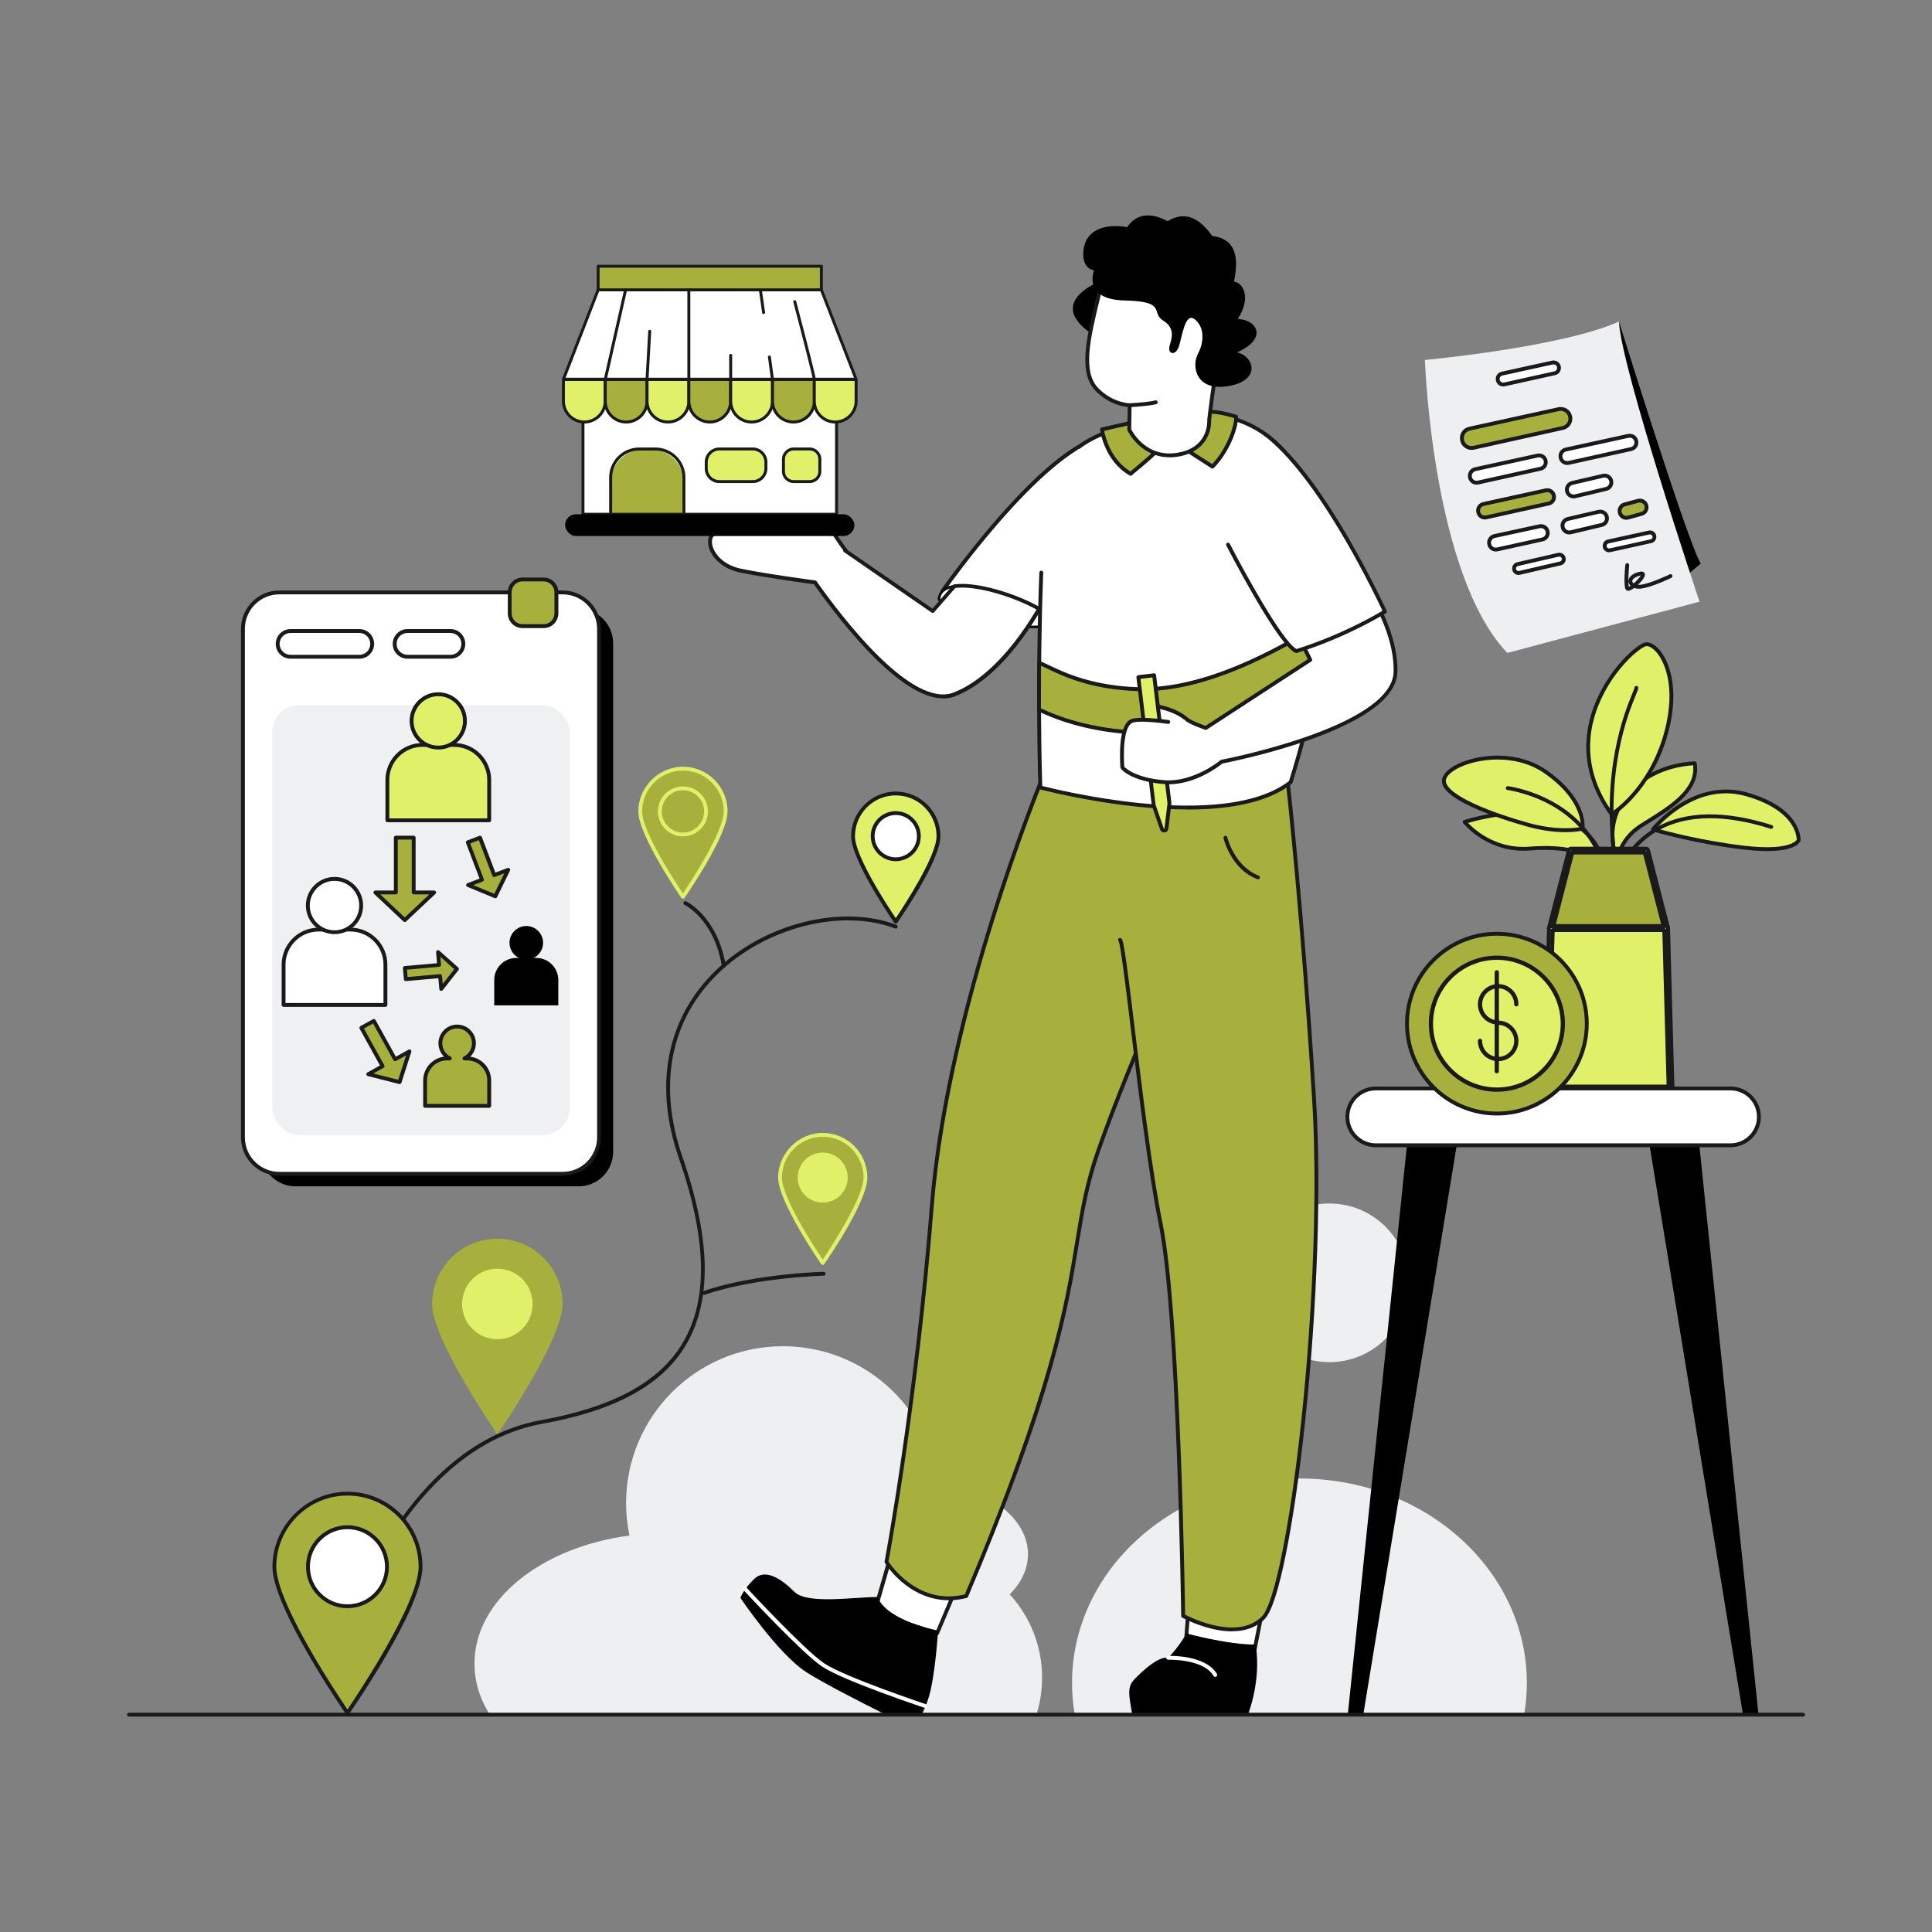<?xml version="1.0" encoding="UTF-8"?>
<svg id="Layer_1" data-name="Layer 1" xmlns="http://www.w3.org/2000/svg" viewBox="0 0 510 510">
  <rect x="0" y="0" width="510" height="510" fill="#808080" stroke="none"/>
  <defs>
    <style>
      .cls-1 {
        fill: #e0f069;
      }

      .cls-2 {
        fill: #a7b03d;
      }

      .cls-3 {
        fill: #fff;
      }

      .cls-4 {
        fill: #d0d5d8;
      }

      .cls-5 {
        fill: #eff0f1;
      }

      .cls-6 {
        fill: #0c0a0a;
      }

      .cls-7 {
        fill: #1a1a1a;
      }

      .cls-8 {
        fill: #1a1a1a;
      }

      .cls-9 {
        fill: #eeeff0;
      }
    </style>
  </defs>
  <path d="M77.99,160.7c-5.02,0-9.11,4.09-9.11,9.11v134.24c0,5.02,4.09,9.11,9.11,9.11h74.76c5.02,0,9.11-4.09,9.11-9.11v-134.24c0-5.02-4.09-9.11-9.11-9.11h-74.76Z"/>
  <g>
    <path class="cls-1" d="M419.87,226.05s-5.27-2.93-16.11-2.05-17.14-7.03-17.14-7.03c0,0,27.83-9.23,35.74,8.06l-2.49,1.03Z"/>
    <path class="cls-8" d="M419.87,226.55c-.09,0-.17-.02-.25-.06h0c-.05-.03-5.3-2.84-15.82-1.99-.58.05-1.14.07-1.69.07-4.93,0-8.79-1.76-11.25-3.33-2.97-1.89-4.56-3.87-4.63-3.96-.1-.13-.14-.3-.09-.46.05-.16.17-.29.33-.34.07-.02,7.12-2.33,15.05-2.48,4.69-.09,8.76.59,12.12,2,4.24,1.78,7.33,4.75,9.19,8.81.06.13.06.27.01.4-.05.13-.15.23-.28.28l-2.49,1.03c-.06.03-.13.04-.19.04ZM407.75,223.32c7.2,0,11.18,1.7,12.14,2.17l1.78-.73c-3.28-6.64-10.04-9.91-20.11-9.73-6.29.11-12.03,1.62-14.02,2.2.67.71,2,1.98,3.9,3.18,2.6,1.65,6.84,3.53,12.28,3.09,1.44-.12,2.78-.17,4.03-.17Z"/>
  </g>
  <g>
    <path class="cls-1" d="M426.8,226.89c.19.52.41-5.11,6.49-8.97s15.46-8.83,14.08-16.43c-14.49.69-25.4,12.15-20.57,25.4Z"/>
    <path class="cls-8" d="M426.83,227.43c-.18,0-.41-.1-.51-.37-2.04-5.61-1.43-11.32,1.74-16.08,3.91-5.87,11.11-9.61,19.28-10,.25-.01.48.17.52.42.59,3.23-.59,6.28-3.59,9.3-2.53,2.55-5.94,4.67-8.95,6.54-.62.38-1.2.75-1.77,1.11-4.67,2.97-5.75,6.98-6.1,8.3-.12.45-.21.77-.61.79,0,0-.01,0-.02,0ZM446.94,202.02c-7.66.49-14.37,4.03-18.03,9.52-2.71,4.07-3.44,8.89-2.1,13.71.64-1.92,2.17-5.2,6.21-7.77.57-.36,1.15-.73,1.77-1.11,5.78-3.59,12.94-8.04,12.15-14.35Z"/>
  </g>
  <g>
    <path class="cls-1" d="M417.77,218.72s1.17-7.32-9.67-14.94c-10.84-7.62-26.65-2.2-26.95,2.2-.29,4.39,13.18,9.23,22.11,11.72s14.5,1.03,14.5,1.03Z"/>
    <path class="cls-8" d="M413.24,219.67c-2.51,0-5.94-.32-10.11-1.48-3.24-.9-9.43-2.77-14.6-5.17-5.46-2.54-8.04-4.85-7.89-7.07.1-1.49,1.65-3.06,4.24-4.3,3.06-1.46,7.04-2.25,10.93-2.18,4.73.09,9.07,1.44,12.57,3.9,5.7,4.01,8.09,7.95,9.08,10.56,1.1,2.88.81,4.79.8,4.88-.03.2-.18.36-.37.41-.12.03-1.78.45-4.66.45ZM417.77,218.72h0,0ZM417.77,218.72h0,0ZM395.36,200.49c-4,0-7.65.93-10.03,2.07-2.22,1.06-3.59,2.35-3.66,3.45-.11,1.68,2.48,3.83,7.3,6.08,5.1,2.37,11.23,4.22,14.44,5.12,7.44,2.07,12.55,1.35,13.89,1.1.02-.64-.03-2.12-.8-4.09-.95-2.45-3.23-6.18-8.69-10.01-3.89-2.73-8.36-3.71-12.45-3.71Z"/>
  </g>
  <g>
    <path class="cls-1" d="M425.43,214.97s10.26-6.29,14.38-21.5c4.13-15.21-1.95-23.42-5.16-23.42s-26.17,21.48-9.22,44.91Z"/>
    <path class="cls-8" d="M425.43,215.47c-.16,0-.31-.07-.41-.21-4.05-5.6-6.16-11.53-6.27-17.63-.09-4.96,1.13-9.95,3.62-14.82,3.98-7.8,10.35-13.27,12.29-13.27,1.2,0,2.58.9,3.77,2.46,1.34,1.75,5.44,8.49,1.88,21.6-2.16,7.95-6,13.45-8.85,16.66-3.1,3.49-5.65,5.08-5.76,5.14-.08.05-.17.07-.27.07ZM434.65,170.56c-1.18,0-7.26,4.65-11.38,12.71-3.76,7.36-6.39,18.69,2.28,31,.83-.58,2.86-2.11,5.17-4.72,2.76-3.12,6.5-8.47,8.6-16.22,3.43-12.66-.44-19.06-1.71-20.72-.97-1.27-2.11-2.06-2.96-2.06Z"/>
  </g>
  <g>
    <path class="cls-1" d="M436.34,218.94s10.72,3.25,24,4.81,14.45-1.95,14.45-1.95c0,0,.59-8.01-13.67-12.11s-24.78,9.24-24.78,9.24Z"/>
    <path class="cls-8" d="M466.45,224.66c-1.71,0-3.74-.12-6.17-.4-13.17-1.55-23.98-4.8-24.09-4.83-.16-.05-.29-.17-.34-.33s-.02-.34.09-.47c.11-.14,2.73-3.44,7.17-6.27,5.9-3.78,12.18-4.86,18.15-3.15,6.03,1.74,10.23,4.36,12.47,7.8,1.71,2.63,1.58,4.74,1.57,4.83,0,.04-.01.08-.02.12-.11.33-1.17,2.7-8.82,2.7ZM437.24,218.67c2.66.75,12.06,3.27,23.16,4.58,11.54,1.36,13.63-1.17,13.89-1.57,0-.4-.09-2.12-1.46-4.18-1.45-2.2-4.69-5.25-11.85-7.31-5.76-1.66-11.57-.64-17.29,3.01-3.21,2.05-5.49,4.41-6.44,5.48Z"/>
  </g>
  <path class="cls-8" d="M423.34,229.19c-.22,0-.42-.14-.49-.36-2.74-9.2-9.35-14.22-14.41-16.81-5.52-2.83-10.45-3.47-10.5-3.48-.28-.04-.48-.29-.44-.57.03-.28.29-.48.57-.44.21.03,5.13.67,10.8,3.57,3.34,1.71,6.23,3.84,8.59,6.35,2.96,3.14,5.1,6.87,6.36,11.09.08.27-.07.55-.34.63-.05.01-.1.02-.15.02Z"/>
  <path class="cls-8" d="M427.13,231.73s-.09,0-.13-.02c-.27-.07-.43-.35-.36-.62.09-.33,2.32-8.21,10.85-12.86,7.69-4.19,17.87-4.34,30.23-.43.27.08.42.37.33.64-.08.27-.37.42-.64.33-12.08-3.82-21.98-3.7-29.42.34-8.14,4.43-10.35,12.17-10.37,12.24-.06.23-.27.37-.49.37Z"/>
  <path class="cls-8" d="M426.36,227.97c-.25,0-.47-.18-.5-.44-3.3-24.1,2.95-39.37,5-44.39.3-.72.58-1.41.59-1.58,0-.28.23-.5.51-.5s.51.23.51.51c0,.3-.17.74-.67,1.95-2.03,4.96-8.2,20.04-4.94,43.87.04.28-.16.54-.44.57-.02,0-.05,0-.07,0Z"/>
  <g>
    <g>
      <g>
        <polygon class="cls-5" points="434.55 224.53 414.66 224.53 409.4 244.99 439.81 244.99 434.55 224.53"/>
        <path class="cls-5" d="M439.81,245.5h-30.42c-.16,0-.31-.07-.4-.2-.1-.12-.13-.29-.09-.44l5.26-20.46c.06-.22.26-.38.49-.38h19.89c.23,0,.43.16.49.38l5.26,20.46c.04.15,0,.31-.09.44-.1.12-.24.2-.4.2ZM410.05,244.48h29.1l-5-19.44h-19.1l-5,19.44Z"/>
      </g>
      <g>
        <polygon class="cls-5" points="409.4 244.99 408.22 287.32 440.99 287.32 439.81 244.99 409.4 244.99"/>
        <path class="cls-5" d="M440.99,287.83h-32.76c-.14,0-.27-.06-.36-.15-.1-.1-.15-.23-.14-.37l1.17-42.34c0-.28.23-.49.51-.49h30.42c.28,0,.5.22.51.49l1.17,42.34c0,.14-.05.27-.14.37-.1.1-.23.15-.36.15ZM408.74,286.81h31.72l-1.15-41.32h-29.43l-1.15,41.32Z"/>
      </g>
    </g>
    <g>
      <g>
        <polygon class="cls-2" points="434.55 224.53 414.66 224.53 409.4 244.99 439.81 244.99 434.55 224.53"/>
        <path class="cls-1" d="M439.81,245.5h-30.42c-.16,0-.31-.07-.4-.2-.1-.12-.13-.29-.09-.44l5.26-20.46c.06-.22.26-.38.49-.38h19.89c.23,0,.43.16.49.38l5.26,20.46c.04.15,0,.31-.09.44-.1.12-.24.2-.4.2ZM410.05,244.48h29.1l-5-19.44h-19.1l-5,19.44Z"/>
      </g>
      <g>
        <polygon class="cls-1" points="409.4 244.99 408.22 287.32 440.99 287.32 439.81 244.99 409.4 244.99"/>
        <path class="cls-1" d="M440.99,287.83h-32.76c-.14,0-.27-.06-.36-.15-.1-.1-.15-.23-.14-.37l1.17-42.34c0-.28.23-.49.51-.49h30.42c.28,0,.5.22.51.49l1.17,42.34c0,.14-.05.27-.14.37-.1.1-.23.15-.36.15ZM408.74,286.81h31.72l-1.15-41.32h-29.43l-1.15,41.32Z"/>
      </g>
    </g>
    <g>
      <g>
        <path class="cls-4" d="M439.81,245.5h-30.41c-.16,0-.31-.07-.4-.2-.1-.12-.13-.29-.09-.44l5.26-20.45c.06-.22.26-.38.49-.38h19.89c.23,0,.43.16.49.38l5.26,20.45c.04.15,0,.31-.09.44-.1.12-.24.2-.4.2ZM410.05,244.48h29.1l-5-19.44h-19.1l-5,19.44Z"/>
        <path class="cls-8" d="M439.81,246.01h-30.42c-.31,0-.61-.15-.8-.39-.19-.25-.26-.57-.18-.88l5.26-20.46c.12-.45.52-.76.99-.76h19.89c.46,0,.87.31.99.76l5.26,20.46c.08.31.01.63-.18.88-.19.25-.49.39-.8.39ZM439.81,244.99v.51-.51h0ZM409.56,244.35l-.16.63h.65c-.15,0-.3-.07-.39-.2-.1-.12-.13-.29-.09-.44ZM439.65,244.37c.03.15,0,.3-.09.42-.09.12-.24.19-.39.2h.65l-.16-.62ZM410.71,243.97h27.79l-4.74-18.42h-18.31l-4.74,18.42ZM434.16,224.53c.23,0,.43.16.49.38l.84,3.26-.94-3.64h-.39ZM415.05,224.53h-.39l-.63,2.45.53-2.07c.06-.22.26-.38.48-.38Z"/>
      </g>
      <g>
        <path class="cls-4" d="M440.99,287.83h-32.77c-.14,0-.27-.06-.36-.15-.1-.1-.15-.23-.14-.37l1.18-42.34c0-.28.23-.49.51-.49h30.41c.28,0,.5.22.51.49l1.18,42.34c0,.14-.05.27-.14.37-.1.1-.23.15-.36.15ZM408.74,286.81h31.72l-1.15-41.32h-29.43l-1.15,41.32Z"/>
        <path class="cls-8" d="M440.99,288.34h-32.76c-.27,0-.54-.11-.73-.31-.19-.2-.3-.46-.29-.74l1.17-42.34c.02-.55.46-.99,1.02-.99h30.42c.55,0,1,.43,1.02.99l1.17,42.34c0,.27-.1.54-.29.74-.19.2-.46.31-.73.31ZM440.99,287.32v.51-.51s0,0,0,0ZM409.88,244.99h-.49l-1.17,42.34h.52c-.14,0-.26-.06-.36-.15-.1-.1-.15-.23-.14-.37l1.15-41.32c0-.27.23-.49.5-.49ZM440.97,286.8c0,.14-.05.27-.14.37-.09.1-.22.15-.36.15h.52v-.52ZM409.27,286.31h30.67l-1.12-40.3h-28.44l-1.12,40.3ZM439.32,244.99c.27,0,.5.22.5.49l.61,21.93-.62-22.43h-.49Z"/>
      </g>
    </g>
  </g>
  <path class="cls-9" d="M403.05,444.26c0-29.81-26.88-53.98-60.03-53.98s-60.03,24.17-60.03,53.98c0,2.85.25,5.65.72,8.38h118.62c.47-2.73.72-5.53.72-8.38Z"/>
  <circle class="cls-9" cx="350.93" cy="338.63" r="20.94"/>
  <g>
    <polygon points="371.4 302.33 355.78 452.63 359.87 452.63 384.97 299.71 371.4 302.33"/>
    <polygon points="448.58 302.33 464.2 452.63 460.11 452.63 435.02 299.71 448.58 302.33"/>
  </g>
  <path class="cls-9" d="M275.08,442.86c0-8.47-3.24-16.19-8.54-21.99,3.05-3.05,4.82-6.68,4.82-10.59,0-9.33-10.11-17.13-23.64-19.08-2.73-20.23-20.06-35.83-41.04-35.83-22.87,0-41.41,18.54-41.41,41.41,0,2.93.31,5.8.89,8.56-23.31,3.1-40.91,17.05-40.91,33.79,0,4.79,1.44,9.35,4.04,13.49h144.3c.97-3.08,1.49-6.37,1.49-9.77Z"/>
  <path d="M289.79,74.53s-10.24,4.11-5.2,10.39c5.04,6.28,10.24,3.1,10.24,1.09s-5.04-11.48-5.04-11.48Z"/>
  <g>
    <polygon class="cls-3" points="313.7 424.94 312.54 440.18 329.87 442.15 333.25 425.05 313.7 424.94"/>
    <path class="cls-7" d="M329.87,442.66s-.04,0-.06,0l-17.33-1.98c-.27-.03-.47-.27-.45-.54l1.16-15.24c.02-.27.24-.47.51-.47h0l19.54.12c.15,0,.29.07.39.19.1.12.13.27.11.42l-3.37,17.1c-.05.24-.26.41-.5.41ZM313.08,439.73l16.38,1.87,3.16-16.04-18.45-.11-1.09,14.28Z"/>
  </g>
  <g>
    <polygon class="cls-3" points="235.03 411.04 230.79 425.73 247.36 431.2 254.14 415.14 235.03 411.04"/>
    <path class="cls-7" d="M247.36,431.7c-.05,0-.11,0-.16-.03l-16.57-5.47c-.26-.09-.41-.36-.33-.62l4.24-14.68c.07-.26.33-.41.6-.36l19.11,4.1c.15.03.27.13.34.26.07.13.08.29.02.43l-6.79,16.05c-.08.19-.27.31-.47.31ZM231.41,425.4l15.66,5.17,6.37-15.06-18.04-3.87-3.98,13.76Z"/>
  </g>
  <g>
    <path class="cls-3" d="M248.74,156.11s24.51-35.07,40.87-40.44c11.32,17.43,3.77,28.84,3.77,28.84l-13.96,21.17-30.68-9.57Z"/>
    <path class="cls-7" d="M279.42,166.19c-.05,0-.1,0-.15-.02l-30.68-9.57c-.15-.05-.28-.17-.33-.32-.05-.15-.03-.32.06-.46.06-.09,6.24-8.9,14.33-18.25,10.91-12.6,19.92-20.13,26.8-22.39.22-.07.46.01.59.21,5.93,9.13,6.65,16.61,6.21,21.28-.48,5.1-2.36,8-2.44,8.12l-13.96,21.17c-.1.15-.26.23-.42.23ZM249.56,155.83l29.64,9.25,13.75-20.85s1.84-2.85,2.29-7.72c.4-4.44-.29-11.54-5.84-20.23-6.57,2.33-15.54,9.9-25.97,21.95-6.89,7.95-12.38,15.51-13.87,17.6Z"/>
  </g>
  <g>
    <path class="cls-3" d="M271.37,165.46c-11.55-.64-20.86-4.97-22.94-6.71-.38-.31-.57-.5-.57-.5.09-2.08,1.67-3.16,4.08-3.52,5.72-.85,16.14,2.39,22.38,5.97,5.23,3,3.34,5.1-2.94,4.75Z"/>
    <path class="cls-6" d="M272.71,165.84c-.43,0-.88-.01-1.35-.04-11.24-.62-20.77-4.8-23.14-6.79-.38-.32-.58-.5-.58-.51-.07-.07-.11-.16-.11-.26.06-1.47.87-3.32,4.37-3.84,5.77-.85,16.34,2.42,22.6,6.02,3.01,1.73,3.37,2.98,3.15,3.73-.33,1.11-2.06,1.7-4.93,1.7ZM248.21,158.11c.09.08.24.21.44.38,1.76,1.47,10.77,5.97,22.74,6.63,3.8.21,5.38-.5,5.58-1.17.21-.7-.85-1.8-2.84-2.94-6.15-3.54-16.52-6.76-22.15-5.93-2.36.35-3.63,1.37-3.77,3.04Z"/>
  </g>
  <g>
    <path class="cls-3" d="M251.93,154.73l-3.51,4.01-2.22,2.54-23.13-15.96.12-.12s-3.1-3.92-5.2-8.18c-2.09-4.27-7.76-8.96-7.76-8.96l-3.1.93s5.97,9,.85,9.54c-5.12.54-15.67,1.29-19,2.14s-1.44,8.33,6.51,9.96c7.14,1.46,19.62,3.1,19.62,3.1h0c6.84,9.71,25.32,33.94,36.71,29.57,7.36-2.82,13.55-9.58,17.81-15.43,2.01-2.76,3.59-5.32,4.65-7.16-6.24-3.58-16.65-6.82-22.38-5.97Z"/>
    <path class="cls-7" d="M248.93,184.34c-4.7,0-10.57-3.41-17.51-10.17-6.93-6.75-13.31-15.33-16.58-19.95-1.71-.23-12.88-1.74-19.44-3.08-5.41-1.11-8.42-4.95-8.49-8-.04-1.52.69-2.62,1.95-2.95,2.45-.63,8.52-1.18,13.87-1.66,1.95-.18,3.8-.34,5.21-.49.74-.08,1.21-.35,1.44-.84.88-1.87-1.62-6.35-2.66-7.91-.09-.13-.11-.3-.05-.45s.18-.27.33-.31l3.1-.93c.16-.05.34-.01.47.1.23.19,5.77,4.81,7.89,9.13,2.04,4.16,5.11,8.05,5.14,8.09.06.07.09.16.11.25l22.43,15.48,5.43-6.21c.08-.09.19-.15.31-.17,5.81-.86,16.43,2.43,22.7,6.04.12.07.2.18.24.31.04.13.02.27-.05.39-.99,1.71-2.6,4.34-4.68,7.21-4,5.5-10.38,12.67-18.04,15.61-.96.37-2,.55-3.09.55ZM207.93,129.29c1.01,1.63,3.46,6.01,2.37,8.33-.39.82-1.14,1.3-2.25,1.42-1.42.15-3.27.32-5.22.49-5.05.46-11.33,1.02-13.71,1.63-1.07.27-1.2,1.33-1.19,1.94.03,1.27.74,2.75,1.9,3.98,1,1.06,2.81,2.44,5.78,3.05,7.04,1.44,19.46,3.08,19.59,3.1.14.02.27.1.35.21,3.21,4.55,9.63,13.21,16.59,19.99,3.78,3.69,7.27,6.38,10.36,8.01,3.58,1.88,6.66,2.35,9.16,1.39,7.43-2.85,13.66-9.87,17.58-15.26,1.89-2.59,3.38-4.99,4.37-6.67-6.1-3.38-15.92-6.4-21.42-5.69l-5.6,6.41c-.17.19-.46.23-.67.08l-23.13-15.96c-.12-.08-.2-.22-.22-.37,0-.05,0-.1,0-.14-.75-.98-3.26-4.38-5.04-7.99-1.8-3.66-6.39-7.73-7.42-8.62l-2.19.66Z"/>
  </g>
  <g>
    <path class="cls-2" d="M315.8,241.49s-16.39,35.34-25.83,62.12c-9.43,26.78-.81,37.16-34.9,117.72-13.46,3.4-21.05-9.02-21.05-9.02,0,0,7.79-41.35,11.98-94.05,4.19-52.7,29.32-113.19,29.32-113.19h33.93l6.55,36.41Z"/>
    <path class="cls-8" d="M250.49,422.42c-4.88,0-8.73-1.99-11.3-3.92-3.62-2.71-5.53-5.8-5.61-5.93-.07-.11-.09-.24-.07-.36.08-.41,7.83-41.93,11.97-93.99.96-12.04,3.1-25.5,6.36-39.99,2.61-11.59,5.94-23.86,9.89-36.48,6.73-21.48,13.04-36.73,13.1-36.88.08-.19.26-.31.47-.31h33.93c.28,0,.51.23.51.51s-.23.51-.51.51h-33.59c-.93,2.28-6.76,16.74-12.95,36.49-6.2,19.78-14.04,49.06-16.2,76.24-3.99,50.26-11.36,90.7-11.95,93.9.44.66,2.26,3.25,5.28,5.5,4.55,3.39,9.55,4.46,14.87,3.18,22.74-53.78,26.44-76.52,29.15-93.13,1.35-8.29,2.52-15.45,5.64-24.32,9.33-26.5,25.68-61.81,25.84-62.17.12-.25.42-.37.68-.25.25.12.37.42.25.68-.16.35-16.49,35.62-25.81,62.08-3.09,8.79-4.25,15.91-5.6,24.15-1.4,8.63-3,18.4-7.12,32.92-4.79,16.85-12.05,36.69-22.19,60.67-.06.15-.19.26-.34.3-1.66.42-3.23.6-4.7.6Z"/>
  </g>
  <g>
    <path class="cls-2" d="M295.64,248.11c1.34,1.34,5.85,50.97,10.74,75.05,4.89,24.08,5.93,103.41,5.93,103.41,0,0,13.96,7.68,21.11.52s16.58-86.13,13.44-136.74c-3.14-50.61-7.1-85.27-7.1-85.27l-40.48.93-3.64,42.1Z"/>
    <path class="cls-8" d="M325.17,430.64c-1.58,0-3.29-.21-5.1-.64-4.4-1.03-7.86-2.91-8-2.99-.16-.09-.26-.26-.26-.44-.01-.79-1.1-79.56-5.92-103.32-2.76-13.58-5.44-35.69-7.4-51.83-1.37-11.32-2.67-22.01-3.22-22.99-.17-.2-.16-.5.03-.69.2-.2.52-.2.72,0,.28.28.59,1.03,1.45,7.31.57,4.14,1.25,9.74,2.04,16.24,1.96,16.13,4.64,38.21,7.39,51.75,4.69,23.1,5.86,97.8,5.94,103.2.88.45,3.91,1.93,7.51,2.76,5.63,1.31,9.91.54,12.74-2.29,3.31-3.31,7.5-24.11,10.43-51.77,3.2-30.2,4.27-61.82,2.86-84.58-2.91-46.9-6.57-80.5-7.04-84.78l-40.02.92s0,0-.01,0c-.28,0-.5-.22-.51-.5,0-.28.22-.51.5-.52l40.48-.93c.26-.01.49.19.52.45.04.35,3.99,35.26,7.1,85.3,1.42,22.81.35,54.49-2.86,84.75-1.43,13.53-3.17,25.58-5.03,34.85-1.96,9.81-3.88,15.71-5.7,17.53-2.12,2.12-5.05,3.19-8.61,3.19ZM295.28,248.47s0,0,0,0h0ZM295.24,248.43h0s0,0,0,0Z"/>
  </g>
  <g>
    <path class="cls-3" d="M274.86,151.15c-1.16,30.94-.25,56.71-.25,56.71,0,0,47.93,12.8,66.08-1.4,17.68-56.31,8.38-94.93-22.1-97.25,0,0-23.37.75-33.84,8.78l-9.89,33.16Z"/>
    <path class="cls-7" d="M313.43,213.67c-3.92,0-8.14-.22-12.63-.67-14.13-1.41-26.19-4.61-26.31-4.64-.22-.06-.37-.25-.38-.47,0-.26-.9-26.14.25-56.75.01-.28.24-.5.53-.49.28.01.5.25.49.53-1.07,28.55-.36,52.99-.26,56.3,2.11.54,13.12,3.25,25.8,4.52,8.24.82,15.55.88,21.75.18,7.62-.86,13.53-2.88,17.59-6,5.83-18.6,8.8-35.43,8.83-50.03.03-14.23-2.72-25.54-8.18-33.6-5.26-7.76-12.77-12.07-22.33-12.81-.91.03-23.46.96-33.52,8.68-.22.17-.54.13-.71-.09-.17-.22-.13-.54.09-.71,4.41-3.38,11.5-5.9,21.07-7.5,7.1-1.18,13-1.39,13.06-1.39.02,0,.04,0,.06,0,4.94.38,9.43,1.71,13.33,3.97,3.83,2.22,7.13,5.34,9.8,9.29,2.76,4.07,4.87,9.05,6.27,14.78,1.4,5.73,2.1,12.25,2.08,19.39-.03,14.74-3.04,31.73-8.93,50.49-.03.1-.09.18-.17.25-4.21,3.3-10.35,5.42-18.24,6.31-2.88.33-6,.49-9.34.49Z"/>
  </g>
  <g>
    <path class="cls-2" d="M313.39,118.87l6.67,4.3c4.65-4.81,6.44-11.4,6.2-13.18-6.2-1.94-8.61-1.16-8.61-1.16l-4.27,10.04Z"/>
    <path class="cls-8" d="M320.06,123.69c-.1,0-.19-.03-.28-.08l-6.67-4.3c-.21-.13-.29-.4-.19-.63l4.27-10.04c.06-.14.17-.24.31-.29.1-.03,2.63-.8,8.92,1.16.19.06.33.22.35.42.27,2.11-1.71,8.82-6.34,13.6-.1.1-.23.16-.37.16ZM314.03,118.68l5.96,3.84c4.05-4.36,5.8-10.11,5.8-12.15-4.7-1.43-7.07-1.22-7.76-1.11l-4,9.41Z"/>
  </g>
  <g>
    <path class="cls-2" d="M290.88,113.35s.98,7.93,7.56,11.73c4.89-4.03,6.15-5.3,6.15-5.3l-5.61-8.27-8.1,1.84Z"/>
    <path class="cls-8" d="M298.45,125.59c-.09,0-.18-.02-.25-.07-6.72-3.88-7.77-11.77-7.81-12.11-.03-.26.14-.5.39-.56l8.1-1.84c.2-.05.42.04.53.21l5.61,8.27c.14.2.11.47-.06.65-.05.05-1.34,1.33-6.19,5.33-.09.08-.21.12-.32.12ZM291.47,113.74c.32,1.67,1.79,7.56,6.93,10.72,3.37-2.79,4.94-4.2,5.54-4.75l-5.17-7.63-7.3,1.66ZM290.88,113.35h0,0Z"/>
  </g>
  <g>
    <path class="cls-2" d="M315.35,192.68c15.97-2.09,25.52-5.26,31.01-7.82,1.49-7.21,2.45-14.02,2.92-20.39-4.65,2.35-27.75,18.08-48.78,17.45-15.45-.46-23.32-5.99-26.18-6.92-.04,4.43-.05,8.57-.03,12.3,7.15,3.46,20.97,8,41.07,5.38Z"/>
    <path class="cls-8" d="M303.62,193.97c-4.74,0-9.34-.4-13.75-1.2-5.77-1.04-11.09-2.73-15.81-5.01-.18-.08-.29-.26-.29-.46-.02-4.1,0-8.24.03-12.31,0-.16.08-.31.21-.41.13-.09.3-.12.45-.07.61.2,1.41.58,2.42,1.07,3.98,1.91,11.39,5.46,23.62,5.83,17.84.53,37.15-10.78,45.39-15.61,1.37-.8,2.45-1.44,3.14-1.78.16-.08.36-.07.51.03.15.1.24.28.23.46-.47,6.42-1.45,13.3-2.93,20.45-.03.16-.14.29-.28.36-5.15,2.4-14.73,5.72-31.16,7.87l-.07-.5.07.5c-4.01.52-7.95.79-11.79.79ZM274.79,186.99c5.25,2.49,15.05,5.96,28.94,5.96,3.58,0,7.44-.23,11.55-.77,16.05-2.1,25.49-5.31,30.63-7.67,1.37-6.67,2.3-13.11,2.79-19.14-.61.34-1.38.79-2.28,1.32-8.13,4.76-26.91,15.77-44.68,15.77-.42,0-.84,0-1.26-.02-12.45-.37-19.98-3.98-24.03-5.93-.63-.3-1.18-.57-1.64-.76-.03,3.72-.04,7.5-.03,11.24Z"/>
  </g>
  <g>
    <path class="cls-3" d="M298.1,113.45s3.76,8.04,12.74,6.58c8.98-1.46,8.36-9.19,8.36-9.19,0,0,1.06-9.68,2.82-18.59,1.51-7.67,4.21-14.02-.52-21.94-10.24-17.13-27.37-9.82-30.71,4.49-2.81,12.01-6.28,22.97-1.15,28.1,4.07,4.07,8.57,4.07,8.57,4.07l-.1,6.48Z"/>
    <path class="cls-7" d="M308.73,120.71c-3.67,0-6.31-1.58-7.96-3.05-2.12-1.88-3.09-3.92-3.13-4-.03-.07-.05-.15-.05-.22l.1-5.99c-1.33-.13-5-.78-8.41-4.19-4.75-4.75-2.53-13.92.05-24.54.32-1.32.65-2.68.97-4.04,1.8-7.71,7.58-13.6,14.38-14.66,3.07-.48,6.19.08,9.03,1.62,3.14,1.7,5.91,4.53,8.23,8.41,4.08,6.83,2.76,12.6,1.36,18.72-.26,1.16-.54,2.36-.78,3.58-1.68,8.49-2.73,17.79-2.81,18.51.02.34.07,2.21-.86,4.25-.93,2.04-3.07,4.64-7.93,5.44-.77.13-1.51.18-2.2.18ZM298.61,113.33c.22.42,1.14,2.09,2.86,3.6,2.61,2.3,5.74,3.17,9.29,2.6,3.53-.57,5.93-2.19,7.15-4.82.91-1.97.78-3.82.78-3.84,0-.03,0-.06,0-.1.01-.1,1.08-9.8,2.83-18.64.24-1.24.52-2.44.79-3.61,1.41-6.17,2.62-11.49-1.25-17.97-4.19-7.02-10.11-10.5-16.23-9.54-6.4,1-11.84,6.58-13.55,13.89-.32,1.37-.65,2.73-.97,4.05-2.5,10.32-4.66,19.23-.32,23.58,3.86,3.86,8.16,3.92,8.21,3.93.14,0,.27.06.36.15.1.1.15.23.15.36l-.1,6.35ZM298.1,113.45h0,0Z"/>
  </g>
  <path d="M244.99,448.58c1.88-5.55,2.63-18.15,2.63-18.15,0,0-13.43-2.47-15.97-8.86-6.3,0-18.56,2.02-21.97-1.39-3.41-3.41-7.66-6.21-10.58-3.39-2.91,2.82-3.65,5.01-3.65,5.01,0,0,10.07,14.99,17.57,19.72,4.64,2.92,14.19,7.81,20.8,11.11h9.46c.56-1.06,1.15-2.4,1.71-4.05Z"/>
  <path d="M298.87,452.63h30.54s3.63-8.84,2.05-18.5c-7.63,0-18.23-2.94-18.23-2.94,0,0-2.06,3.62-4.87,6.43-2.7-.48-6.97,3.72-8.78,5.53-2.17,2.18-1.56,4.21-.7,9.48Z"/>
  <path class="cls-3" d="M320.8,442.66c-.17,0-.34-.09-.44-.25-2.72-4.58-11.9-4.28-11.99-4.28-.28.01-.52-.21-.53-.49-.01-.28.21-.52.49-.53.4-.01,9.88-.32,12.9,4.77.14.24.06.55-.18.7-.08.05-.17.07-.26.07Z"/>
  <g>
    <path class="cls-3" d="M304.22,186.29s7.5.75,10.5,5.23c-4.57,3.38-9.69,1.57-9.69,1.57l-.81-6.81Z"/>
    <path class="cls-7" d="M308.36,194.09c-1.98,0-3.38-.48-3.49-.52-.18-.06-.31-.23-.34-.42l-.81-6.81c-.02-.15.03-.31.14-.42.11-.11.26-.17.41-.15.32.03,7.78.83,10.87,5.46.15.23.1.53-.12.69-2.32,1.72-4.76,2.16-6.66,2.16ZM305.5,192.7c1.08.29,4.94,1.07,8.51-1.3-2.46-3.17-7.44-4.23-9.2-4.52l.7,5.82Z"/>
  </g>
  <g>
    <path class="cls-1" d="M308.7,212.04l-.8,6.68c-.08.63-.96.73-1.17.13l-2.19-6.31-4.05-33.79,4.16-.5,4.05,33.79Z"/>
    <path class="cls-7" d="M307.29,219.76c-.47,0-.88-.29-1.04-.75l-2.19-6.31s-.02-.07-.02-.11l-4.05-33.79c-.02-.13.02-.27.11-.37.08-.11.21-.17.34-.19l4.16-.5c.28-.03.53.17.57.44l4.05,33.79s0,.08,0,.12l-.8,6.68c-.06.52-.46.92-.98.97-.04,0-.09,0-.13,0ZM305.04,212.42l2.17,6.26s.02.07.1.06c.07,0,.08-.06.08-.08l.8-6.62-3.98-33.22-3.15.38,3.98,33.23Z"/>
  </g>
  <g>
    <path class="cls-3" d="M308.4,190.57c-3.97-.51-7.96-.82-9.51-.31-3.49,1.16-2.64,11.71-2.64,12.18s3.1,3.41,11.09,4.03c7.99.62,15.16-5.41,15.16-5.41,0,0,45.54-8.55,45.89-23.73.35-15.18-14.48-31.93-14.48-31.93l-15.88,13.09,7.85,15.71-27.57,17.97s-3.76-1.29-4.99-2.23l-4.92.64Z"/>
    <path class="cls-7" d="M308.52,207.03c-.4,0-.81-.02-1.22-.05-4.32-.34-7.13-1.34-8.73-2.13-1.41-.69-2.83-1.71-2.83-2.41,0-.03,0-.12-.01-.25-.27-5.11.03-11.42,3-12.41,1.39-.46,4.66-.37,9.73.29.28.04.48.29.44.57-.04.28-.29.48-.57.44-6.13-.79-8.43-.62-9.28-.33-1.79.6-2.65,4.85-2.3,11.39,0,.09,0,.16.01.21.31.48,3.3,3.05,10.62,3.61,7.68.6,14.72-5.23,14.79-5.29.07-.06.15-.09.23-.11.45-.08,45.14-8.65,45.48-23.24.18-7.71-3.72-15.88-7.03-21.37-2.98-4.96-6.03-8.69-7.01-9.84l-15.18,12.51,7.67,15.34c.12.23.04.51-.18.65l-27.57,17.97c-.13.09-.29.11-.44.06-.16-.05-3.86-1.33-5.14-2.31-.22-.17-.27-.49-.09-.71.17-.22.49-.27.71-.09.98.75,3.78,1.78,4.61,2.07l26.98-17.59-7.65-15.3c-.11-.21-.05-.47.13-.62l15.88-13.09c.21-.17.52-.15.7.06.04.04,3.78,4.29,7.43,10.35,3.38,5.61,7.37,13.97,7.18,21.93-.08,3.64-2.62,7.18-7.54,10.52-3.86,2.62-9.2,5.15-15.88,7.51-10.69,3.77-21.46,5.92-22.76,6.17-.9.73-7.04,5.49-14.2,5.49ZM296.74,202.32h0Z"/>
  </g>
  <g>
    <path class="cls-3" d="M324.17,143.77s13.49,26.19,18.03,28.11c13.44-4.19,23.39-10.45,23.39-10.45,0,0-15.99-35-31.52-46.77l-9.9,29.11Z"/>
    <path class="cls-7" d="M342.2,172.39c-.07,0-.13-.01-.2-.04-1.99-.84-5.67-5.88-10.96-14.99-3.9-6.72-7.29-13.29-7.32-13.36-.13-.25-.03-.56.22-.69.25-.13.56-.03.69.22,3.67,7.14,13.89,25.81,17.61,27.8,11.67-3.66,20.76-8.94,22.7-10.1-.86-1.84-4.59-9.68-9.73-18.52-7.73-13.31-15.15-22.87-21.45-27.64-.22-.17-.27-.49-.1-.71s.49-.27.71-.1c6.49,4.92,13.8,14.33,21.71,27.95,5.88,10.13,9.92,18.93,9.96,19.01.11.23.02.51-.19.64-.1.06-10.16,6.35-23.51,10.51-.05.02-.1.02-.15.02Z"/>
  </g>
  <path d="M288.82,71.35s-3.2,7.74,8.09,7.97c11.28.23,6.75,3.2,10.12,5.29s2.21,4.77,1.69,6.81,1.57,2.62,2.44.12c.87-2.5,1.63-9.25,4.19-7.27s2.62,5.82.87,9.13-.52,10.06,8.2,8.49c8.73-1.57,6.46-8.03,2.09-8.84,8.32-3.72,5.29-8.67.23-8.84,4.01-6.34.81-9.89-.99-9.83.76-4.13,1.86-11.17-5.76-12.1-4.94-6.98-9.19-5.41-11.75-3.9-6.11-3.2-9.13-.7-10.7,1.57-5.87-.99-11.26.63-11.58,6.69-.23,4.54,2.85,4.71,2.85,4.71Z"/>
  <path class="cls-7" d="M475.96,453.14H34.04c-.28,0-.51-.23-.51-.51s.23-.51.51-.51h441.93c.28,0,.51.23.51.51s-.23.51-.51.51Z"/>
  <path class="cls-7" d="M332.08,232.11c-.06,0-.12-.01-.18-.03-6.92-2.63-8.84-10.5-8.92-10.83-.06-.27.11-.55.38-.61.27-.06.55.11.61.38.02.1,1.89,7.68,8.29,10.11.26.1.39.39.3.66-.08.2-.27.33-.48.33Z"/>
  <g>
    <rect class="cls-3" x="355.67" y="287.32" width="108.64" height="15.01" rx="7.5" ry="7.5"/>
    <path class="cls-7" d="M456.81,302.84h-93.64c-4.42,0-8.01-3.59-8.01-8.01s3.59-8.01,8.01-8.01h93.64c4.42,0,8.01,3.59,8.01,8.01s-3.59,8.01-8.01,8.01ZM363.17,287.83c-3.86,0-6.99,3.14-6.99,6.99s3.14,6.99,6.99,6.99h93.64c3.86,0,6.99-3.14,6.99-6.99s-3.14-6.99-6.99-6.99h-93.64Z"/>
  </g>
  <path class="cls-3" d="M244.14,450.82c-.05,0-.11,0-.16-.03-.88-.29-21.59-7.22-27-10.88-5.4-3.66-20.06-19.47-20.68-20.14-.19-.21-.18-.53.03-.72.21-.19.53-.18.72.03.15.16,15.2,16.4,20.5,19.99,5.29,3.58,26.53,10.69,26.75,10.76.27.09.41.38.32.64-.07.21-.27.35-.48.35Z"/>
  <g>
    <circle class="cls-2" cx="395.14" cy="270.22" r="23.73"/>
    <path class="cls-8" d="M395.14,294.46c-13.37,0-24.24-10.87-24.24-24.24s10.87-24.24,24.24-24.24,24.24,10.87,24.24,24.24-10.87,24.24-24.24,24.24ZM395.14,247c-12.81,0-23.22,10.42-23.22,23.22s10.42,23.22,23.22,23.22,23.22-10.42,23.22-23.22-10.42-23.22-23.22-23.22Z"/>
  </g>
  <g>
    <rect class="cls-3" x="64.13" y="156.38" width="94" height="153.48" rx="8.63" ry="8.63"/>
    <path class="cls-7" d="M148.5,310.37h-74.76c-5.58,0-10.13-4.54-10.13-10.13v-134.24c0-5.58,4.54-10.13,10.13-10.13h74.76c5.58,0,10.13,4.54,10.13,10.13v134.24c0,5.58-4.54,10.13-10.13,10.13ZM73.75,156.89c-5.02,0-9.11,4.09-9.11,9.11v134.24c0,5.02,4.09,9.11,9.11,9.11h74.76c5.02,0,9.11-4.09,9.11-9.11v-134.24c0-5.02-4.09-9.11-9.11-9.11h-74.76Z"/>
  </g>
  <rect class="cls-5" x="71.87" y="186.13" width="78.51" height="113.51" rx="7.18" ry="7.18"/>
  <g>
    <g>
      <g>
        <path class="cls-1" d="M111.78,196.64h7.82c5.26,0,9.52,4.27,9.52,9.52v10.37h-26.87v-10.37c0-5.26,4.27-9.52,9.52-9.52Z"/>
        <path class="cls-8" d="M129.13,217.04h-26.87c-.28,0-.51-.23-.51-.51v-10.64c0-5.38,4.38-9.76,9.76-9.76h8.38c5.38,0,9.76,4.38,9.76,9.76v10.64c0,.28-.23.51-.51.51ZM102.76,216.03h25.86v-10.14c0-4.82-3.92-8.74-8.74-8.74h-8.38c-4.82,0-8.74,3.92-8.74,8.74v10.14Z"/>
      </g>
      <g>
        <circle class="cls-1" cx="115.69" cy="190.3" r="7.04"/>
        <path class="cls-8" d="M115.69,197.85c-4.16,0-7.55-3.39-7.55-7.55s3.39-7.55,7.55-7.55,7.55,3.39,7.55,7.55-3.39,7.55-7.55,7.55ZM115.69,183.77c-3.6,0-6.53,2.93-6.53,6.53s2.93,6.53,6.53,6.53,6.53-2.93,6.53-6.53-2.93-6.53-6.53-6.53Z"/>
      </g>
    </g>
    <g>
      <g>
        <path class="cls-3" d="M83.05,245.39h10.5c4.52,0,8.19,3.67,8.19,8.19v11.71h-26.87v-11.71c0-4.52,3.67-8.19,8.19-8.19Z"/>
        <path class="cls-7" d="M101.73,265.79h-26.87c-.28,0-.51-.23-.51-.51v-10.64c0-5.38,4.38-9.76,9.76-9.76h8.38c5.38,0,9.76,4.38,9.76,9.76v10.64c0,.28-.23.51-.51.51ZM75.37,264.77h25.86v-10.14c0-4.82-3.92-8.74-8.74-8.74h-8.38c-4.82,0-8.74,3.92-8.74,8.74v10.14Z"/>
      </g>
      <g>
        <circle class="cls-3" cx="88.3" cy="239.05" r="7.04"/>
        <path class="cls-7" d="M88.3,246.59c-4.16,0-7.55-3.39-7.55-7.55s3.39-7.55,7.55-7.55,7.55,3.39,7.55,7.55-3.39,7.55-7.55,7.55ZM88.3,232.52c-3.6,0-6.53,2.93-6.53,6.53s2.93,6.53,6.53,6.53,6.53-2.93,6.53-6.53-2.93-6.53-6.53-6.53Z"/>
      </g>
    </g>
    <path d="M141.57,252.87h-.71c1.48-.72,2.5-2.23,2.5-3.99,0-2.45-1.98-4.43-4.43-4.43s-4.43,1.98-4.43,4.43c0,1.76,1.02,3.27,2.5,3.99h-.71c-3.21,0-5.82,2.61-5.82,5.82v6.7h16.91v-6.7c0-3.21-2.61-5.82-5.82-5.82Z"/>
    <g>
      <path class="cls-2" d="M123.31,279.4h-.71c1.48-.72,2.5-2.23,2.5-3.99,0-2.45-1.98-4.43-4.43-4.43s-4.43,1.98-4.43,4.43c0,1.76,1.02,3.27,2.5,3.99h-.71c-3.21,0-5.82,2.61-5.82,5.82v6.7h16.91v-6.7c0-3.21-2.61-5.82-5.82-5.82Z"/>
      <path class="cls-7" d="M129.13,292.43h-16.91c-.28,0-.51-.23-.51-.51v-6.7c0-3.22,2.41-5.88,5.52-6.28-.93-.92-1.49-2.19-1.49-3.53,0-2.72,2.22-4.94,4.94-4.94s4.94,2.22,4.94,4.94c0,1.34-.56,2.62-1.49,3.53,3.11.4,5.52,3.06,5.52,6.28v6.7c0,.28-.23.51-.51.51ZM112.73,291.41h15.89v-6.19c0-2.93-2.38-5.31-5.31-5.31h-.71c-.24,0-.44-.16-.5-.4-.05-.23.06-.47.27-.57,1.35-.65,2.22-2.04,2.22-3.53,0-2.16-1.76-3.92-3.92-3.92s-3.92,1.76-3.92,3.92c0,1.49.87,2.88,2.22,3.53.21.1.33.34.27.57-.05.23-.26.4-.5.4h-.71c-2.93,0-5.31,2.38-5.31,5.31v6.19Z"/>
    </g>
    <g>
      <polygon class="cls-2" points="109.21 235.59 109.21 221.13 104.5 221.13 104.5 235.59 99.1 235.59 106.85 242.88 114.61 235.59 109.21 235.59"/>
      <path class="cls-7" d="M106.85,243.39c-.13,0-.25-.05-.35-.14l-7.76-7.29c-.15-.14-.2-.36-.12-.56.08-.19.26-.32.47-.32h4.89v-13.96c0-.28.23-.51.51-.51h4.71c.28,0,.51.23.51.51v13.96h4.89c.21,0,.4.13.47.32.08.19.03.42-.12.56l-7.76,7.29c-.1.09-.22.14-.35.14ZM100.38,236.1l6.47,6.08,6.47-6.08h-4.12c-.28,0-.51-.23-.51-.51v-13.96h-3.69v13.96c0,.28-.23.51-.51.51h-4.12Z"/>
    </g>
    <g>
      <polygon class="cls-2" points="130.46 231.01 126.71 221.13 123.49 222.35 127.24 232.23 123.55 233.63 130.74 236.6 134.15 229.61 130.46 231.01"/>
      <path class="cls-7" d="M130.74,237.11c-.06,0-.13-.01-.19-.04l-7.19-2.97c-.19-.08-.32-.27-.31-.48s.13-.39.33-.47l3.21-1.22-3.57-9.4c-.1-.26.03-.56.3-.66l3.22-1.22c.26-.1.56.03.66.3l3.57,9.4,3.21-1.22c.2-.07.42-.02.56.13.14.15.17.38.08.57l-3.41,6.99c-.09.18-.27.29-.46.29ZM124.93,233.65l5.56,2.3,2.63-5.41-2.49.94c-.13.05-.27.04-.39-.01-.12-.06-.22-.16-.27-.28l-3.57-9.4-2.27.86,3.57,9.4c.05.13.04.27-.01.39-.06.12-.16.22-.28.27l-2.49.94Z"/>
    </g>
    <g>
      <polygon class="cls-2" points="115.91 254.72 106.85 255.52 107.11 258.47 116.17 257.67 116.47 261.05 120.61 255.79 115.61 251.34 115.91 254.72"/>
      <path class="cls-7" d="M116.47,261.56s-.1,0-.14-.02c-.2-.06-.34-.24-.36-.44l-.25-2.88-8.55.76c-.28.02-.53-.18-.55-.46l-.26-2.95c-.02-.28.18-.53.46-.55l8.55-.76-.25-2.88c-.02-.21.09-.41.28-.5.19-.09.41-.06.57.07l5,4.45c.2.18.23.48.06.69l-4.14,5.26c-.1.12-.25.19-.4.19ZM116.17,257.16c.26,0,.48.2.51.46l.19,2.1,3.05-3.88-3.68-3.28.19,2.1c.02.28-.18.53-.46.55l-8.55.76.17,1.94,8.55-.76s.03,0,.05,0Z"/>
    </g>
    <g>
      <polygon class="cls-2" points="104.3 279.64 98.69 269.5 95.38 271.33 101 281.47 97.21 283.56 105.48 285.66 108.08 277.54 104.3 279.64"/>
      <path class="cls-7" d="M105.48,286.17s-.08,0-.13-.02l-8.26-2.1c-.2-.05-.35-.22-.38-.43s.08-.41.26-.51l3.34-1.85-5.37-9.69c-.07-.12-.08-.26-.04-.39.04-.13.12-.24.24-.3l3.3-1.83c.25-.14.56-.05.69.2l5.37,9.69,3.34-1.85c.18-.1.41-.08.57.05.16.13.23.35.16.55l-2.6,8.12c-.07.21-.27.35-.48.35ZM98.58,283.38l6.55,1.66,2.07-6.44-2.66,1.47c-.12.07-.26.08-.39.04-.13-.04-.24-.12-.3-.24l-5.37-9.69-2.41,1.33,5.37,9.69c.07.12.08.26.04.39-.04.13-.12.24-.24.3l-2.66,1.47Z"/>
    </g>
  </g>
  <g>
    <rect class="cls-3" x="73.3" y="166.57" width="24.95" height="6.81" rx="3.4" ry="3.4"/>
    <path class="cls-7" d="M94.85,173.88h-18.15c-2.16,0-3.91-1.75-3.91-3.91s1.75-3.91,3.91-3.91h18.15c2.16,0,3.91,1.75,3.91,3.91s-1.75,3.91-3.91,3.91ZM76.7,167.08c-1.6,0-2.89,1.3-2.89,2.89s1.3,2.89,2.89,2.89h18.15c1.6,0,2.89-1.3,2.89-2.89s-1.3-2.89-2.89-2.89h-18.15Z"/>
  </g>
  <g>
    <rect class="cls-3" x="104.18" y="166.57" width="18.14" height="6.81" rx="3.4" ry="3.4"/>
    <path class="cls-7" d="M118.91,173.88h-11.33c-2.16,0-3.91-1.75-3.91-3.91s1.75-3.91,3.91-3.91h11.33c2.16,0,3.91,1.75,3.91,3.91s-1.75,3.91-3.91,3.91ZM107.58,167.08c-1.6,0-2.89,1.3-2.89,2.89s1.3,2.89,2.89,2.89h11.33c1.6,0,2.89-1.3,2.89-2.89s-1.3-2.89-2.89-2.89h-11.33Z"/>
  </g>
  <g>
    <g>
      <rect class="cls-3" x="153.89" y="96.8" width="66.94" height="38.94"/>
      <path class="cls-7" d="M220.83,136.13h-66.94c-.21,0-.39-.17-.39-.39v-38.94c0-.21.17-.39.39-.39h66.94c.22,0,.39.17.39.39v38.94c0,.21-.17.39-.39.39ZM154.28,135.36h66.16v-38.16h-66.16v38.16Z"/>
    </g>
    <g>
      <polygon class="cls-3" points="225.99 100.1 148.73 100.1 157.89 76.51 216.83 76.51 225.99 100.1"/>
      <path class="cls-7" d="M225.99,100.49h-77.26c-.13,0-.25-.06-.32-.17-.07-.11-.09-.24-.04-.36l9.16-23.59c.06-.15.2-.25.36-.25h58.93c.16,0,.3.1.36.25l9.16,23.59c.05.12.03.25-.04.36-.07.11-.19.17-.32.17ZM149.3,99.71h76.12l-8.86-22.81h-58.4l-8.86,22.81Z"/>
    </g>
    <g>
      <path class="cls-1" d="M148.73,100.19h11.04v5.7c0,3.05-2.47,5.52-5.52,5.52h0c-3.05,0-5.52-2.47-5.52-5.52v-5.7h0Z"/>
      <path class="cls-7" d="M154.25,111.79c-3.26,0-5.91-2.65-5.91-5.91v-5.7c0-.21.17-.39.39-.39h11.04c.21,0,.39.17.39.39v5.7c0,3.26-2.65,5.91-5.91,5.91ZM149.12,100.57v5.31c0,2.83,2.3,5.13,5.13,5.13h0c2.83,0,5.13-2.3,5.13-5.13v-5.31h-10.26Z"/>
    </g>
    <g>
      <path class="cls-2" d="M159.77,100.19h11.04v5.7c0,3.05-2.47,5.52-5.52,5.52h0c-3.05,0-5.52-2.47-5.52-5.52v-5.7h0Z"/>
      <path class="cls-8" d="M165.29,111.79c-3.26,0-5.91-2.65-5.91-5.91v-5.7c0-.21.17-.39.39-.39h11.04c.21,0,.39.17.39.39v5.7c0,3.26-2.65,5.91-5.91,5.91ZM160.16,100.57v5.31c0,2.83,2.3,5.13,5.13,5.13h0c2.83,0,5.13-2.3,5.13-5.13v-5.31h-10.26Z"/>
    </g>
    <g>
      <path class="cls-1" d="M170.8,100.19h11.04v5.7c0,3.05-2.47,5.52-5.52,5.52h0c-3.05,0-5.52-2.47-5.52-5.52v-5.7h0Z"/>
      <path class="cls-7" d="M176.32,111.79c-3.26,0-5.91-2.65-5.91-5.91v-5.7c0-.21.17-.39.39-.39h11.04c.21,0,.39.17.39.39v5.7c0,3.26-2.65,5.91-5.91,5.91ZM171.19,100.57v5.31c0,2.83,2.3,5.13,5.13,5.13h0c2.83,0,5.13-2.3,5.13-5.13v-5.31h-10.26Z"/>
    </g>
    <g>
      <path class="cls-2" d="M181.84,100.19h11.04v5.7c0,3.05-2.47,5.52-5.52,5.52h0c-3.05,0-5.52-2.47-5.52-5.52v-5.7h0Z"/>
      <path class="cls-8" d="M187.36,111.79c-3.26,0-5.91-2.65-5.91-5.91v-5.7c0-.21.17-.39.39-.39h11.04c.21,0,.39.17.39.39v5.7c0,3.26-2.65,5.91-5.91,5.91ZM182.23,100.57v5.31c0,2.83,2.3,5.13,5.13,5.13s5.13-2.3,5.13-5.13v-5.31h-10.26Z"/>
    </g>
    <g>
      <path class="cls-1" d="M192.88,100.19h11.04v5.7c0,3.05-2.47,5.52-5.52,5.52h0c-3.05,0-5.52-2.47-5.52-5.52v-5.7h0Z"/>
      <path class="cls-7" d="M198.4,111.79c-3.26,0-5.91-2.65-5.91-5.91v-5.7c0-.21.17-.39.39-.39h11.04c.21,0,.39.17.39.39v5.7c0,3.26-2.65,5.91-5.91,5.91ZM193.27,100.57v5.31c0,2.83,2.3,5.13,5.13,5.13s5.13-2.3,5.13-5.13v-5.31h-10.26Z"/>
    </g>
    <g>
      <path class="cls-2" d="M203.92,100.19h11.04v5.7c0,3.05-2.47,5.52-5.52,5.52h0c-3.05,0-5.52-2.47-5.52-5.52v-5.7h0Z"/>
      <path class="cls-8" d="M209.44,111.79c-3.26,0-5.91-2.65-5.91-5.91v-5.7c0-.21.17-.39.39-.39h11.04c.21,0,.39.17.39.39v5.7c0,3.26-2.65,5.91-5.91,5.91ZM204.31,100.57v5.31c0,2.83,2.3,5.13,5.13,5.13s5.13-2.3,5.13-5.13v-5.31h-10.26Z"/>
    </g>
    <g>
      <path class="cls-1" d="M214.95,100.19h11.04v5.7c0,3.05-2.47,5.52-5.52,5.52h0c-3.05,0-5.52-2.47-5.52-5.52v-5.7h0Z"/>
      <path class="cls-7" d="M220.47,111.79c-3.26,0-5.91-2.65-5.91-5.91v-5.7c0-.21.17-.39.39-.39h11.04c.21,0,.39.17.39.39v5.7c0,3.26-2.65,5.91-5.91,5.91ZM215.34,100.57v5.31c0,2.83,2.3,5.13,5.13,5.13s5.13-2.3,5.13-5.13v-5.31h-10.26Z"/>
    </g>
    <g>
      <path class="cls-2" d="M170.12,118.52h1.5c4.93,0,8.93,4,8.93,8.93v8.29h-19.36v-8.29c0-4.93,4-8.93,8.93-8.93Z"/>
      <path class="cls-8" d="M180.55,136.13h-19.36c-.21,0-.39-.17-.39-.39v-9.68c0-4.37,3.56-7.93,7.93-7.93h4.27c4.37,0,7.93,3.56,7.93,7.93v9.68c0,.21-.17.39-.39.39ZM161.58,135.36h18.58v-9.29c0-3.95-3.21-7.15-7.15-7.15h-4.27c-3.95,0-7.15,3.21-7.15,7.15v9.29Z"/>
    </g>
    <g>
      <rect class="cls-1" x="186.43" y="118.52" width="15.76" height="8.61" rx="4.31" ry="4.31"/>
      <path class="cls-7" d="M198.71,127.52h-8.81c-2.13,0-3.86-1.73-3.86-3.86v-1.67c0-2.13,1.73-3.86,3.86-3.86h8.81c2.13,0,3.86,1.73,3.86,3.86v1.67c0,2.13-1.73,3.86-3.86,3.86ZM189.9,118.91c-1.7,0-3.08,1.38-3.08,3.08v1.67c0,1.7,1.38,3.08,3.08,3.08h8.81c1.7,0,3.08-1.38,3.08-3.08v-1.67c0-1.7-1.38-3.08-3.08-3.08h-8.81Z"/>
    </g>
    <g>
      <rect class="cls-1" x="206.81" y="118.52" width="9.61" height="8.61" rx="3.73" ry="3.73"/>
      <path class="cls-7" d="M213.71,127.52h-4.19c-1.71,0-3.1-1.39-3.1-3.1v-3.19c0-1.71,1.39-3.1,3.1-3.1h4.19c1.71,0,3.1,1.39,3.1,3.1v3.19c0,1.71-1.39,3.1-3.1,3.1ZM209.52,118.91c-1.28,0-2.32,1.04-2.32,2.32v3.19c0,1.28,1.04,2.32,2.32,2.32h4.19c1.28,0,2.32-1.04,2.32-2.32v-3.19c0-1.28-1.04-2.32-2.32-2.32h-4.19Z"/>
    </g>
    <rect x="149.17" y="135.75" width="76.37" height="5.74" rx="2.87" ry="2.87"/>
    <g>
      <rect class="cls-2" x="157.89" y="70.28" width="58.93" height="6.23"/>
      <path class="cls-8" d="M216.83,76.9h-58.93c-.21,0-.39-.17-.39-.39v-6.23c0-.21.17-.39.39-.39h58.93c.22,0,.39.17.39.39v6.23c0,.21-.17.39-.39.39ZM158.28,76.12h58.15v-5.45h-58.15v5.45Z"/>
    </g>
    <path class="cls-7" d="M159.77,100.57s-.06,0-.09,0c-.21-.05-.34-.26-.29-.47l5.37-23.68c.05-.21.26-.34.47-.29.21.05.34.26.29.47l-5.37,23.68c-.04.18-.2.3-.38.3Z"/>
    <path class="cls-7" d="M170.8,100.57s-.01,0-.02,0c-.21-.01-.38-.2-.37-.41l.71-12.73c.01-.21.2-.38.41-.37.21.01.38.2.37.41l-.71,12.73c-.01.21-.18.37-.39.37Z"/>
    <path class="cls-7" d="M181.84,100.57c-.21,0-.39-.17-.39-.39v-23.68c0-.21.17-.39.39-.39s.39.17.39.39v23.68c0,.21-.17.39-.39.39Z"/>
    <path class="cls-7" d="M192.88,100.57c-.21,0-.39-.17-.39-.39v-6.36c0-.21.17-.39.39-.39s.39.17.39.39v6.36c0,.21-.17.39-.39.39Z"/>
    <path class="cls-7" d="M214.95,100.57c-.21,0-.39-.17-.39-.39-.02-.77-3.09-12.66-5.15-20.46-.05-.21.07-.42.28-.48.21-.05.42.07.48.28.53,2.01,5.18,19.66,5.18,20.66,0,.21-.17.39-.39.39Z"/>
    <path class="cls-7" d="M201.57,82.9c-.19,0-.36-.14-.38-.33-.46-3.26-.85-5.97-.86-6-.03-.21.12-.41.33-.44.21-.03.41.12.44.33,0,.03.4,2.74.86,6,.03.21-.12.41-.33.44-.02,0-.04,0-.06,0Z"/>
    <path class="cls-7" d="M203.92,100.57c-.19,0-.36-.14-.39-.34l-.81-5.94c-.03-.21.12-.41.33-.44.21-.03.41.12.44.33l.81,5.94c.03.21-.12.41-.33.44-.02,0-.04,0-.05,0Z"/>
  </g>
  <g>
    <path class="cls-2" d="M148.51,344.21c0,9.51-17.22,34.43-17.22,34.43,0,0-17.22-24.93-17.22-34.43s7.71-17.22,17.22-17.22,17.22,7.71,17.22,17.22Z"/>
    <circle class="cls-1" cx="131.29" cy="344.21" r="9.31"/>
  </g>
  <g>
    <g>
      <path class="cls-2" d="M228.46,310.84c0,6.23-11.27,22.55-11.27,22.55,0,0-11.27-16.32-11.27-22.55s5.05-11.27,11.27-11.27,11.27,5.05,11.27,11.27Z"/>
      <path class="cls-1" d="M217.18,333.9c-.17,0-.32-.08-.42-.22-.46-.67-11.36-16.53-11.36-22.84s5.29-11.78,11.78-11.78,11.78,5.29,11.78,11.78-10.9,22.17-11.36,22.84c-.09.14-.25.22-.42.22ZM217.18,300.08c-5.94,0-10.77,4.83-10.77,10.77,0,5.33,8.73,18.62,10.77,21.64,2.03-3.02,10.77-16.32,10.77-21.64,0-5.94-4.83-10.77-10.77-10.77Z"/>
    </g>
    <g>
      <circle class="cls-1" cx="217.18" cy="310.84" r="6.09"/>
      <path class="cls-1" d="M217.18,317.45c-3.64,0-6.6-2.96-6.6-6.6s2.96-6.6,6.6-6.6,6.6,2.96,6.6,6.6-2.96,6.6-6.6,6.6ZM217.18,305.26c-3.08,0-5.59,2.51-5.59,5.59s2.51,5.59,5.59,5.59,5.59-2.51,5.59-5.59-2.51-5.59-5.59-5.59Z"/>
    </g>
  </g>
  <g>
    <g>
      <path class="cls-1" d="M247.73,220.73c0,6.23-11.27,22.55-11.27,22.55,0,0-11.27-16.32-11.27-22.55s5.05-11.27,11.27-11.27,11.27,5.05,11.27,11.27Z"/>
      <path class="cls-8" d="M236.46,243.79c-.17,0-.32-.08-.42-.22-.46-.67-11.36-16.53-11.36-22.84s5.29-11.78,11.78-11.78,11.78,5.29,11.78,11.78-10.9,22.17-11.36,22.84c-.09.14-.25.22-.42.22ZM236.46,209.96c-5.94,0-10.77,4.83-10.77,10.77,0,5.33,8.73,18.62,10.77,21.64,2.03-3.02,10.77-16.32,10.77-21.64,0-5.94-4.83-10.77-10.77-10.77Z"/>
    </g>
    <g>
      <circle class="cls-3" cx="236.46" cy="220.73" r="6.09"/>
      <path class="cls-7" d="M236.46,227.33c-3.64,0-6.6-2.96-6.6-6.6s2.96-6.6,6.6-6.6,6.6,2.96,6.6,6.6-2.96,6.6-6.6,6.6ZM236.46,215.14c-3.08,0-5.59,2.51-5.59,5.59s2.51,5.59,5.59,5.59,5.59-2.51,5.59-5.59-2.51-5.59-5.59-5.59Z"/>
    </g>
  </g>
  <g>
    <g>
      <path class="cls-2" d="M191.55,214.18c0,6.23-11.27,22.55-11.27,22.55,0,0-11.27-16.32-11.27-22.55s5.05-11.27,11.27-11.27,11.27,5.05,11.27,11.27Z"/>
      <path class="cls-1" d="M180.28,237.24c-.17,0-.32-.08-.42-.22-.46-.67-11.36-16.53-11.36-22.84s5.29-11.78,11.78-11.78,11.78,5.29,11.78,11.78-10.9,22.17-11.36,22.84c-.09.14-.25.22-.42.22ZM180.28,203.42c-5.94,0-10.77,4.83-10.77,10.77,0,5.33,8.73,18.62,10.77,21.64,2.03-3.02,10.77-16.32,10.77-21.64,0-5.94-4.83-10.77-10.77-10.77Z"/>
    </g>
    <g>
      <circle class="cls-2" cx="180.28" cy="214.18" r="6.09"/>
      <path class="cls-1" d="M180.28,220.79c-3.64,0-6.6-2.96-6.6-6.6s2.96-6.6,6.6-6.6,6.6,2.96,6.6,6.6-2.96,6.6-6.6,6.6ZM180.28,208.6c-3.08,0-5.59,2.51-5.59,5.59s2.51,5.59,5.59,5.59,5.59-2.51,5.59-5.59-2.51-5.59-5.59-5.59Z"/>
    </g>
  </g>
  <path class="cls-7" d="M94.53,423.36c-.06,0-.12,0-.17-.03-.26-.09-.4-.39-.31-.65.04-.1,3.84-10.55,11.7-21.59,4.62-6.49,9.73-11.92,15.17-16.14,6.82-5.29,14.19-8.67,21.92-10.07,19.15-3.46,31.41-10.18,37.48-20.56,6.64-11.36,6.28-27.24-1.11-48.57-3.56-10.26-4.29-19.97-2.19-28.86,1.87-7.89,5.88-14.86,11.92-20.72,6.3-6.11,14.66-10.66,23.54-12.83,8.69-2.12,17.27-1.83,24.16.8.26.1.39.39.29.66-.1.26-.39.39-.66.29-14.09-5.38-34.13-.3-46.63,11.81-12.69,12.3-16.06,29.53-9.48,48.51,3.81,11,5.79,20.79,5.87,29.09.07,7.87-1.55,14.71-4.84,20.33-3.33,5.7-8.29,10.21-15.15,13.78-6.13,3.2-13.67,5.57-23.03,7.26-17.14,3.09-29.27,15.74-36.44,25.8-7.78,10.93-11.53,21.24-11.57,21.34-.07.21-.27.34-.48.34Z"/>
  <g>
    <rect class="cls-2" x="134.55" y="152.96" width="12.33" height="12.33" rx="3.81" ry="3.81"/>
    <path class="cls-8" d="M143.51,165.8h-5.58c-2.14,0-3.88-1.74-3.88-3.88v-5.58c0-2.14,1.74-3.88,3.88-3.88h5.58c2.14,0,3.88,1.74,3.88,3.88v5.58c0,2.14-1.74,3.88-3.88,3.88ZM137.92,153.47c-1.58,0-2.86,1.29-2.86,2.86v5.58c0,1.58,1.29,2.86,2.86,2.86h5.58c1.58,0,2.86-1.29,2.86-2.86v-5.58c0-1.58-1.29-2.86-2.86-2.86h-5.58Z"/>
  </g>
  <g>
    <path d="M427.37,84.88s18.21,58.56,21.59,63.88l-6.28,5.32-21.51-58,6.2-11.2Z"/>
    <path class="cls-9" d="M376.14,95.03s1.93,56.55,21.75,77.33l50.75-13.53s-20.78-61.87-21.27-73.95c-14.98,6.77-51.23,10.15-51.23,10.15Z"/>
    <g>
      <path class="cls-2" d="M387.9,113.16l23.55-5.16c1.4-.31,2.77.6,3.04,2h0c.26,1.35-.6,2.67-1.95,2.97l-23.53,5.22c-1.34.3-2.67-.52-3.02-1.85v-.06c-.37-1.4.5-2.81,1.91-3.12Z"/>
      <path class="cls-7" d="M388.45,118.76c-1.36,0-2.59-.91-2.95-2.29v-.06c-.22-.81-.1-1.65.34-2.36.44-.71,1.13-1.2,1.95-1.38l23.55-5.16c.81-.18,1.64-.02,2.33.43.69.46,1.16,1.16,1.32,1.97.32,1.64-.71,3.2-2.34,3.56l-23.53,5.22c-.23.05-.45.07-.67.07ZM412,108.45c-.15,0-.29.02-.44.05l-23.55,5.16h0c-.55.12-1.01.45-1.3.92-.29.48-.38,1.04-.24,1.58v.06c.29,1.07,1.35,1.72,2.43,1.48l23.53-5.22c1.09-.24,1.77-1.28,1.56-2.38-.11-.54-.42-1.01-.88-1.31-.34-.22-.72-.34-1.11-.34ZM387.9,113.16h0,0Z"/>
    </g>
    <g>
      <path class="cls-3" d="M389.4,123.87l16.48-3.61c.98-.21,1.94.42,2.13,1.4h0c.18.95-.42,1.87-1.36,2.08l-16.47,3.65c-.94.21-1.87-.36-2.11-1.29v-.04c-.26-.98.35-1.97,1.33-2.19Z"/>
      <path class="cls-7" d="M389.78,127.94c-1.02,0-1.94-.69-2.21-1.72v-.04c-.17-.61-.07-1.24.26-1.77.33-.53.85-.9,1.46-1.04h0l16.48-3.61c.61-.13,1.23-.02,1.75.32.52.34.87.87.99,1.48.24,1.23-.53,2.4-1.75,2.67l-16.47,3.65c-.17.04-.34.06-.5.06ZM389.51,124.36h0c-.34.07-.63.28-.81.58-.18.3-.24.65-.15.98v.04c.18.67.85,1.07,1.52.92l16.47-3.65c.68-.15,1.11-.8.97-1.48-.07-.34-.26-.63-.55-.82-.29-.19-.63-.25-.97-.18l-16.48,3.61Z"/>
    </g>
    <g>
      <path class="cls-3" d="M413.32,118.67l16.48-3.61c.98-.21,1.94.42,2.13,1.4h0c.18.95-.42,1.87-1.36,2.08l-16.47,3.65c-.94.21-1.87-.36-2.11-1.29v-.04c-.26-.98.35-1.97,1.33-2.19Z"/>
      <path class="cls-7" d="M413.71,122.74c-1.02,0-1.94-.69-2.21-1.72v-.04c-.17-.61-.07-1.24.26-1.77.33-.53.85-.9,1.46-1.04h0l16.48-3.61c.61-.13,1.23-.02,1.75.32.52.34.87.87.99,1.48.24,1.23-.53,2.4-1.75,2.67l-16.47,3.65c-.17.04-.34.06-.5.06ZM413.43,119.17h0c-.34.07-.63.28-.81.58-.18.3-.24.65-.15.98v.04c.18.67.84,1.07,1.52.92l16.47-3.65c.68-.15,1.11-.8.97-1.48-.07-.34-.26-.63-.55-.82-.29-.19-.63-.25-.97-.18l-16.48,3.61Z"/>
    </g>
    <g>
      <path class="cls-2" d="M391.57,133.05l16.48-3.61c.98-.21,1.94.42,2.13,1.4h0c.18.95-.42,1.87-1.36,2.08l-16.47,3.65c-.94.21-1.87-.36-2.11-1.29v-.04c-.26-.98.35-1.97,1.33-2.19Z"/>
      <path class="cls-7" d="M391.96,137.12c-1.02,0-1.94-.69-2.21-1.72v-.04c-.17-.61-.07-1.24.26-1.77.33-.53.85-.9,1.46-1.04h0l16.48-3.61c.61-.13,1.23-.02,1.75.32s.87.87.99,1.48c.24,1.23-.53,2.4-1.75,2.67l-16.47,3.65c-.17.04-.34.06-.5.06ZM391.68,133.55h0c-.34.07-.63.28-.81.58-.18.3-.24.65-.15.98v.04c.18.67.84,1.07,1.52.92l16.47-3.65c.68-.15,1.11-.8.97-1.48-.07-.34-.26-.63-.55-.82-.29-.19-.63-.25-.97-.18l-16.48,3.61Z"/>
    </g>
    <g>
      <path class="cls-3" d="M415.01,127.49l8.17-1.9c.98-.21,1.94.42,2.13,1.4h0c.18.95-.42,1.87-1.36,2.08l-8.16,1.94c-.94.21-1.87-.36-2.11-1.29v-.04c-.26-.98.35-1.97,1.33-2.19Z"/>
      <path class="cls-7" d="M415.4,131.56c-1.03,0-1.95-.69-2.21-1.72v-.04c-.17-.61-.07-1.24.26-1.77.33-.53.85-.9,1.46-1.04l8.17-1.9c.61-.13,1.24-.02,1.76.32.52.34.87.87.99,1.48.24,1.23-.53,2.4-1.75,2.67l-8.15,1.94c-.17.04-.34.06-.51.06ZM423.57,126.06c-.09,0-.18,0-.28.03l-8.16,1.9s0,0,0,0c-.34.07-.63.28-.81.58s-.24.65-.15.98v.04c.18.67.85,1.07,1.52.92l8.15-1.94c.69-.15,1.11-.8.98-1.49-.07-.34-.26-.63-.55-.82-.21-.14-.45-.21-.7-.21ZM415.01,127.49h0,0Z"/>
    </g>
    <g>
      <path class="cls-3" d="M413.86,137l8.17-1.9c.98-.21,1.94.42,2.13,1.4h0c.18.95-.42,1.87-1.36,2.08l-8.16,1.94c-.94.21-1.87-.36-2.11-1.29v-.04c-.26-.98.35-1.97,1.33-2.19Z"/>
      <path class="cls-7" d="M414.24,141.07c-1.03,0-1.95-.69-2.21-1.72v-.04c-.17-.61-.07-1.24.26-1.77.33-.53.85-.9,1.46-1.04l8.17-1.9c.61-.13,1.24-.02,1.76.32.52.34.87.87.99,1.48.24,1.23-.53,2.4-1.75,2.67l-8.15,1.94c-.17.04-.34.06-.51.06ZM422.41,135.56c-.09,0-.18,0-.28.03l-8.16,1.9s0,0,0,0c-.34.07-.63.28-.81.58-.18.3-.24.65-.15.98v.04c.18.67.84,1.07,1.52.92l8.15-1.94c.69-.15,1.11-.8.98-1.49-.07-.34-.26-.63-.55-.82-.21-.14-.45-.21-.7-.21ZM413.86,137h0,0Z"/>
    </g>
    <g>
      <path class="cls-2" d="M428.92,133.13l3.56-.95c.98-.21,1.94.42,2.13,1.4h0c.18.95-.42,1.87-1.36,2.08l-3.55.99c-.94.21-1.87-.36-2.11-1.29v-.04c-.26-.98.35-1.97,1.33-2.19Z"/>
      <path class="cls-7" d="M429.31,137.2c-1.02,0-1.94-.69-2.21-1.72v-.04c-.17-.61-.07-1.24.26-1.77.33-.53.84-.9,1.45-1.04l3.55-.95s.01,0,.02,0c.61-.13,1.23-.02,1.75.32.52.34.87.87.99,1.48.24,1.22-.53,2.39-1.74,2.67l-3.54.99s-.02,0-.03,0c-.17.04-.34.06-.5.06ZM432.61,132.68l-3.55.95s-.01,0-.02,0c-.34.07-.63.28-.81.58s-.24.65-.15.98v.04c.18.66.84,1.07,1.51.93l3.54-.99s.02,0,.03,0c.68-.15,1.11-.8.97-1.48-.07-.34-.26-.63-.55-.82-.29-.19-.63-.25-.96-.18ZM428.92,133.13h0,0Z"/>
    </g>
    <g>
      <path class="cls-3" d="M394.47,141.51l11.92-2.59c.98-.21,1.94.42,2.13,1.4h0c.18.95-.42,1.87-1.36,2.08l-11.91,2.63c-.94.21-1.87-.36-2.11-1.29v-.04c-.26-.98.35-1.97,1.33-2.19Z"/>
      <path class="cls-7" d="M394.86,145.58c-1.02,0-1.94-.69-2.21-1.72v-.04c-.17-.61-.07-1.24.26-1.77.33-.53.85-.9,1.46-1.04h0s11.92-2.59,11.92-2.59c.61-.13,1.23-.02,1.75.32.52.34.87.87.99,1.48.24,1.23-.53,2.4-1.75,2.67l-11.91,2.63c-.17.04-.34.06-.5.06ZM394.58,142.01c-.34.07-.63.28-.81.58-.18.3-.24.65-.15.98v.04c.18.67.84,1.07,1.52.92l11.91-2.63c.68-.15,1.11-.8.97-1.48-.07-.34-.26-.63-.55-.82-.29-.19-.63-.25-.97-.18l-11.92,2.59Z"/>
    </g>
    <g>
      <path class="cls-3" d="M400.58,148.92l10.79-2.48c.64-.15,1.28.26,1.41.91h0c.13.62-.26,1.23-.88,1.37l-10.78,2.5c-.61.14-1.23-.23-1.39-.83v-.03c-.18-.64.21-1.29.86-1.44Z"/>
      <path class="cls-7" d="M400.84,151.77c-.74,0-1.41-.49-1.61-1.24v-.03c-.13-.44-.06-.91.18-1.3.24-.39.61-.67,1.06-.77h0l10.79-2.48c.44-.1.9-.02,1.28.22.38.25.64.63.74,1.08.18.9-.37,1.76-1.26,1.97l-10.78,2.5c-.13.03-.26.04-.39.04ZM400.69,149.42c-.18.04-.32.15-.42.3-.09.16-.12.34-.07.51v.03c.1.35.45.55.79.47l10.78-2.5c.35-.08.57-.42.5-.78-.04-.18-.14-.33-.29-.42-.15-.1-.33-.13-.51-.09l-10.79,2.48Z"/>
    </g>
    <g>
      <path class="cls-3" d="M424.5,142.94l10.81-2.37c.64-.14,1.27.27,1.4.92h0c.12.62-.28,1.23-.89,1.36l-10.81,2.39c-.61.14-1.23-.24-1.38-.85v-.03c-.17-.64.23-1.29.88-1.43Z"/>
      <path class="cls-7" d="M424.75,145.79c-.75,0-1.42-.5-1.62-1.26v-.03c-.12-.44-.05-.91.19-1.3.24-.39.62-.66,1.07-.76l10.81-2.37c.45-.1.9-.01,1.28.24.38.25.64.64.72,1.08.17.9-.39,1.76-1.28,1.96l-10.81,2.39c-.12.03-.25.04-.37.04ZM435.57,141.06s-.1,0-.14.02l-10.81,2.37c-.18.04-.33.14-.42.3-.09.15-.12.34-.08.51v.03c.1.35.44.56.79.48l10.81-2.39c.35-.08.57-.42.51-.77-.03-.18-.14-.33-.29-.43-.11-.07-.23-.11-.36-.11ZM424.5,142.94h0,0Z"/>
    </g>
    <g>
      <path class="cls-3" d="M396.48,98.63l13.31-2.92c.79-.17,1.57.34,1.72,1.13h0c.15.77-.34,1.51-1.1,1.68l-13.31,2.95c-.76.17-1.51-.29-1.7-1.05v-.03c-.21-.79.28-1.59,1.08-1.77Z"/>
      <path class="cls-7" d="M396.79,102.01c-.87,0-1.65-.58-1.88-1.46v-.03c-.14-.52-.06-1.05.22-1.51.28-.45.72-.77,1.24-.88l13.31-2.92c.52-.11,1.05-.02,1.49.28.44.29.74.74.84,1.26.2,1.04-.45,2.04-1.49,2.27l-13.31,2.95c-.14.03-.29.05-.43.05ZM410.1,96.19c-.07,0-.13,0-.2.02l-13.31,2.92h0c-.25.05-.46.2-.59.42-.13.22-.17.47-.11.72v.03c.13.49.62.78,1.11.68l13.31-2.95c.5-.11.81-.59.71-1.09-.05-.25-.19-.46-.4-.6-.15-.1-.33-.15-.51-.15ZM396.48,98.63h0,0Z"/>
    </g>
    <path class="cls-7" d="M429.79,155.94c-.49,0-.67-.36-.71-.45-.51-1.19-.12-5.52-.04-6.37.03-.28.28-.48.56-.46.28.03.48.28.46.56-.17,1.74-.33,4.65-.1,5.66.11-.05.27-.13.46-.25-.27-.26-.45-.59-.52-.95-.07-.42-.11-1.87,2.57-2.66.95-.28,1.52-.15,1.71.4.07.21.28.83-1.36,2.51-.14.14-.29.29-.46.45.15.01.3.01.47,0,2.53-.15,7.89-2.74,7.94-2.77.25-.12.56-.02.68.24.12.25.02.56-.24.68-.23.11-5.6,2.7-8.33,2.87-.55.03-1.07-.04-1.51-.19-.38.28-.75.51-1.08.64-.19.07-.36.1-.5.1ZM430.02,155.09h0,0ZM433.12,151.9c-.09.01-.21.04-.37.09-1.49.44-1.93,1.09-1.86,1.51.03.18.15.35.35.5.16-.13.33-.28.5-.45.76-.72,1.21-1.32,1.38-1.65Z"/>
  </g>
  <g>
    <g>
      <path class="cls-2" d="M111.02,413.58c0,10.66-19.29,38.59-19.29,38.59,0,0-19.29-27.93-19.29-38.59s8.64-19.29,19.29-19.29,19.29,8.64,19.29,19.29Z"/>
      <path class="cls-8" d="M91.72,452.68c-.17,0-.32-.08-.42-.22-.79-1.15-19.38-28.19-19.38-38.88s8.88-19.8,19.8-19.8,19.8,8.88,19.8,19.8-18.59,37.73-19.38,38.88c-.09.14-.25.22-.42.22ZM91.72,394.79c-10.36,0-18.79,8.43-18.79,18.79,0,9.51,15.97,33.53,18.79,37.68,2.81-4.15,18.79-28.17,18.79-37.68,0-10.36-8.43-18.79-18.79-18.79Z"/>
    </g>
    <g>
      <circle class="cls-3" cx="91.72" cy="413.58" r="10.43"/>
      <path class="cls-7" d="M91.72,424.52c-6.03,0-10.94-4.91-10.94-10.94s4.91-10.94,10.94-10.94,10.94,4.91,10.94,10.94-4.91,10.94-10.94,10.94ZM91.72,403.66c-5.47,0-9.92,4.45-9.92,9.92s4.45,9.92,9.92,9.92,9.92-4.45,9.92-9.92-4.45-9.92-9.92-9.92Z"/>
    </g>
  </g>
  <path class="cls-7" d="M185.79,341.82c-.21,0-.41-.13-.48-.34-.09-.27.05-.56.32-.65,13.59-4.66,31.61-5.1,31.79-5.1.28,0,.51.22.52.5,0,.28-.22.51-.5.52-.18,0-18.05.44-31.48,5.05-.05.02-.11.03-.17.03Z"/>
  <path class="cls-7" d="M191.06,255.43c-.24,0-.46-.18-.5-.42-1.08-6.44-3.71-10.49-5.72-12.75-2.18-2.45-4.13-3.39-4.15-3.4-.25-.12-.36-.42-.24-.68.12-.25.42-.36.68-.24.09.04,2.12,1.01,4.43,3.6,2.12,2.36,4.88,6.59,6.01,13.3.05.28-.14.54-.42.59-.03,0-.06,0-.09,0Z"/>
  <g id="Artwork_12" data-name="Artwork 12">
    <g>
      <g>
        <circle class="cls-1" cx="395.14" cy="270.22" r="17.41"/>
        <path class="cls-7" d="M395.14,288.2c-9.91,0-17.97-8.06-17.97-17.97s8.06-17.97,17.97-17.97,17.97,8.06,17.97,17.97-8.06,17.97-17.97,17.97ZM395.14,253.37c-9.29,0-16.85,7.56-16.85,16.85s7.56,16.85,16.85,16.85,16.85-7.56,16.85-16.85-7.56-16.85-16.85-16.85Z"/>
      </g>
      <g>
        <path class="cls-7" d="M395.48,270.47c-2.95,0-5.35-2.4-5.35-5.35s2.4-5.35,5.35-5.35,5.35,2.4,5.35,5.35c0,.31-.25.56-.56.56s-.56-.25-.56-.56c0-2.33-1.9-4.23-4.23-4.23s-4.23,1.9-4.23,4.23,1.9,4.23,4.23,4.23c.31,0,.56.25.56.56s-.25.56-.56.56Z"/>
        <path class="cls-7" d="M395.48,280.12c-2.95,0-5.35-2.4-5.35-5.35,0-.31.25-.56.56-.56s.56.25.56.56c0,2.33,1.9,4.23,4.23,4.23s4.23-1.9,4.23-4.23-1.9-4.23-4.23-4.23c-.31,0-.56-.25-.56-.56s.25-.56.56-.56c2.95,0,5.35,2.4,5.35,5.35s-2.4,5.35-5.35,5.35Z"/>
        <path class="cls-7" d="M395.11,283.34c-.31,0-.56-.25-.56-.56v-26.12c0-.31.25-.56.56-.56s.56.25.56.56v26.12c0,.31-.25.56-.56.56Z"/>
      </g>
    </g>
  </g>
  <path class="cls-7" d="M298.21,107.48c-.27,0-.49-.21-.51-.48-.02-.28.2-.52.48-.54,2.54-.16,5.13-.36,6.8-.76.27-.07.55.1.61.38.07.27-.1.55-.38.61-1.75.42-4.39.63-6.98.79-.01,0-.02,0-.03,0Z"/>
</svg>